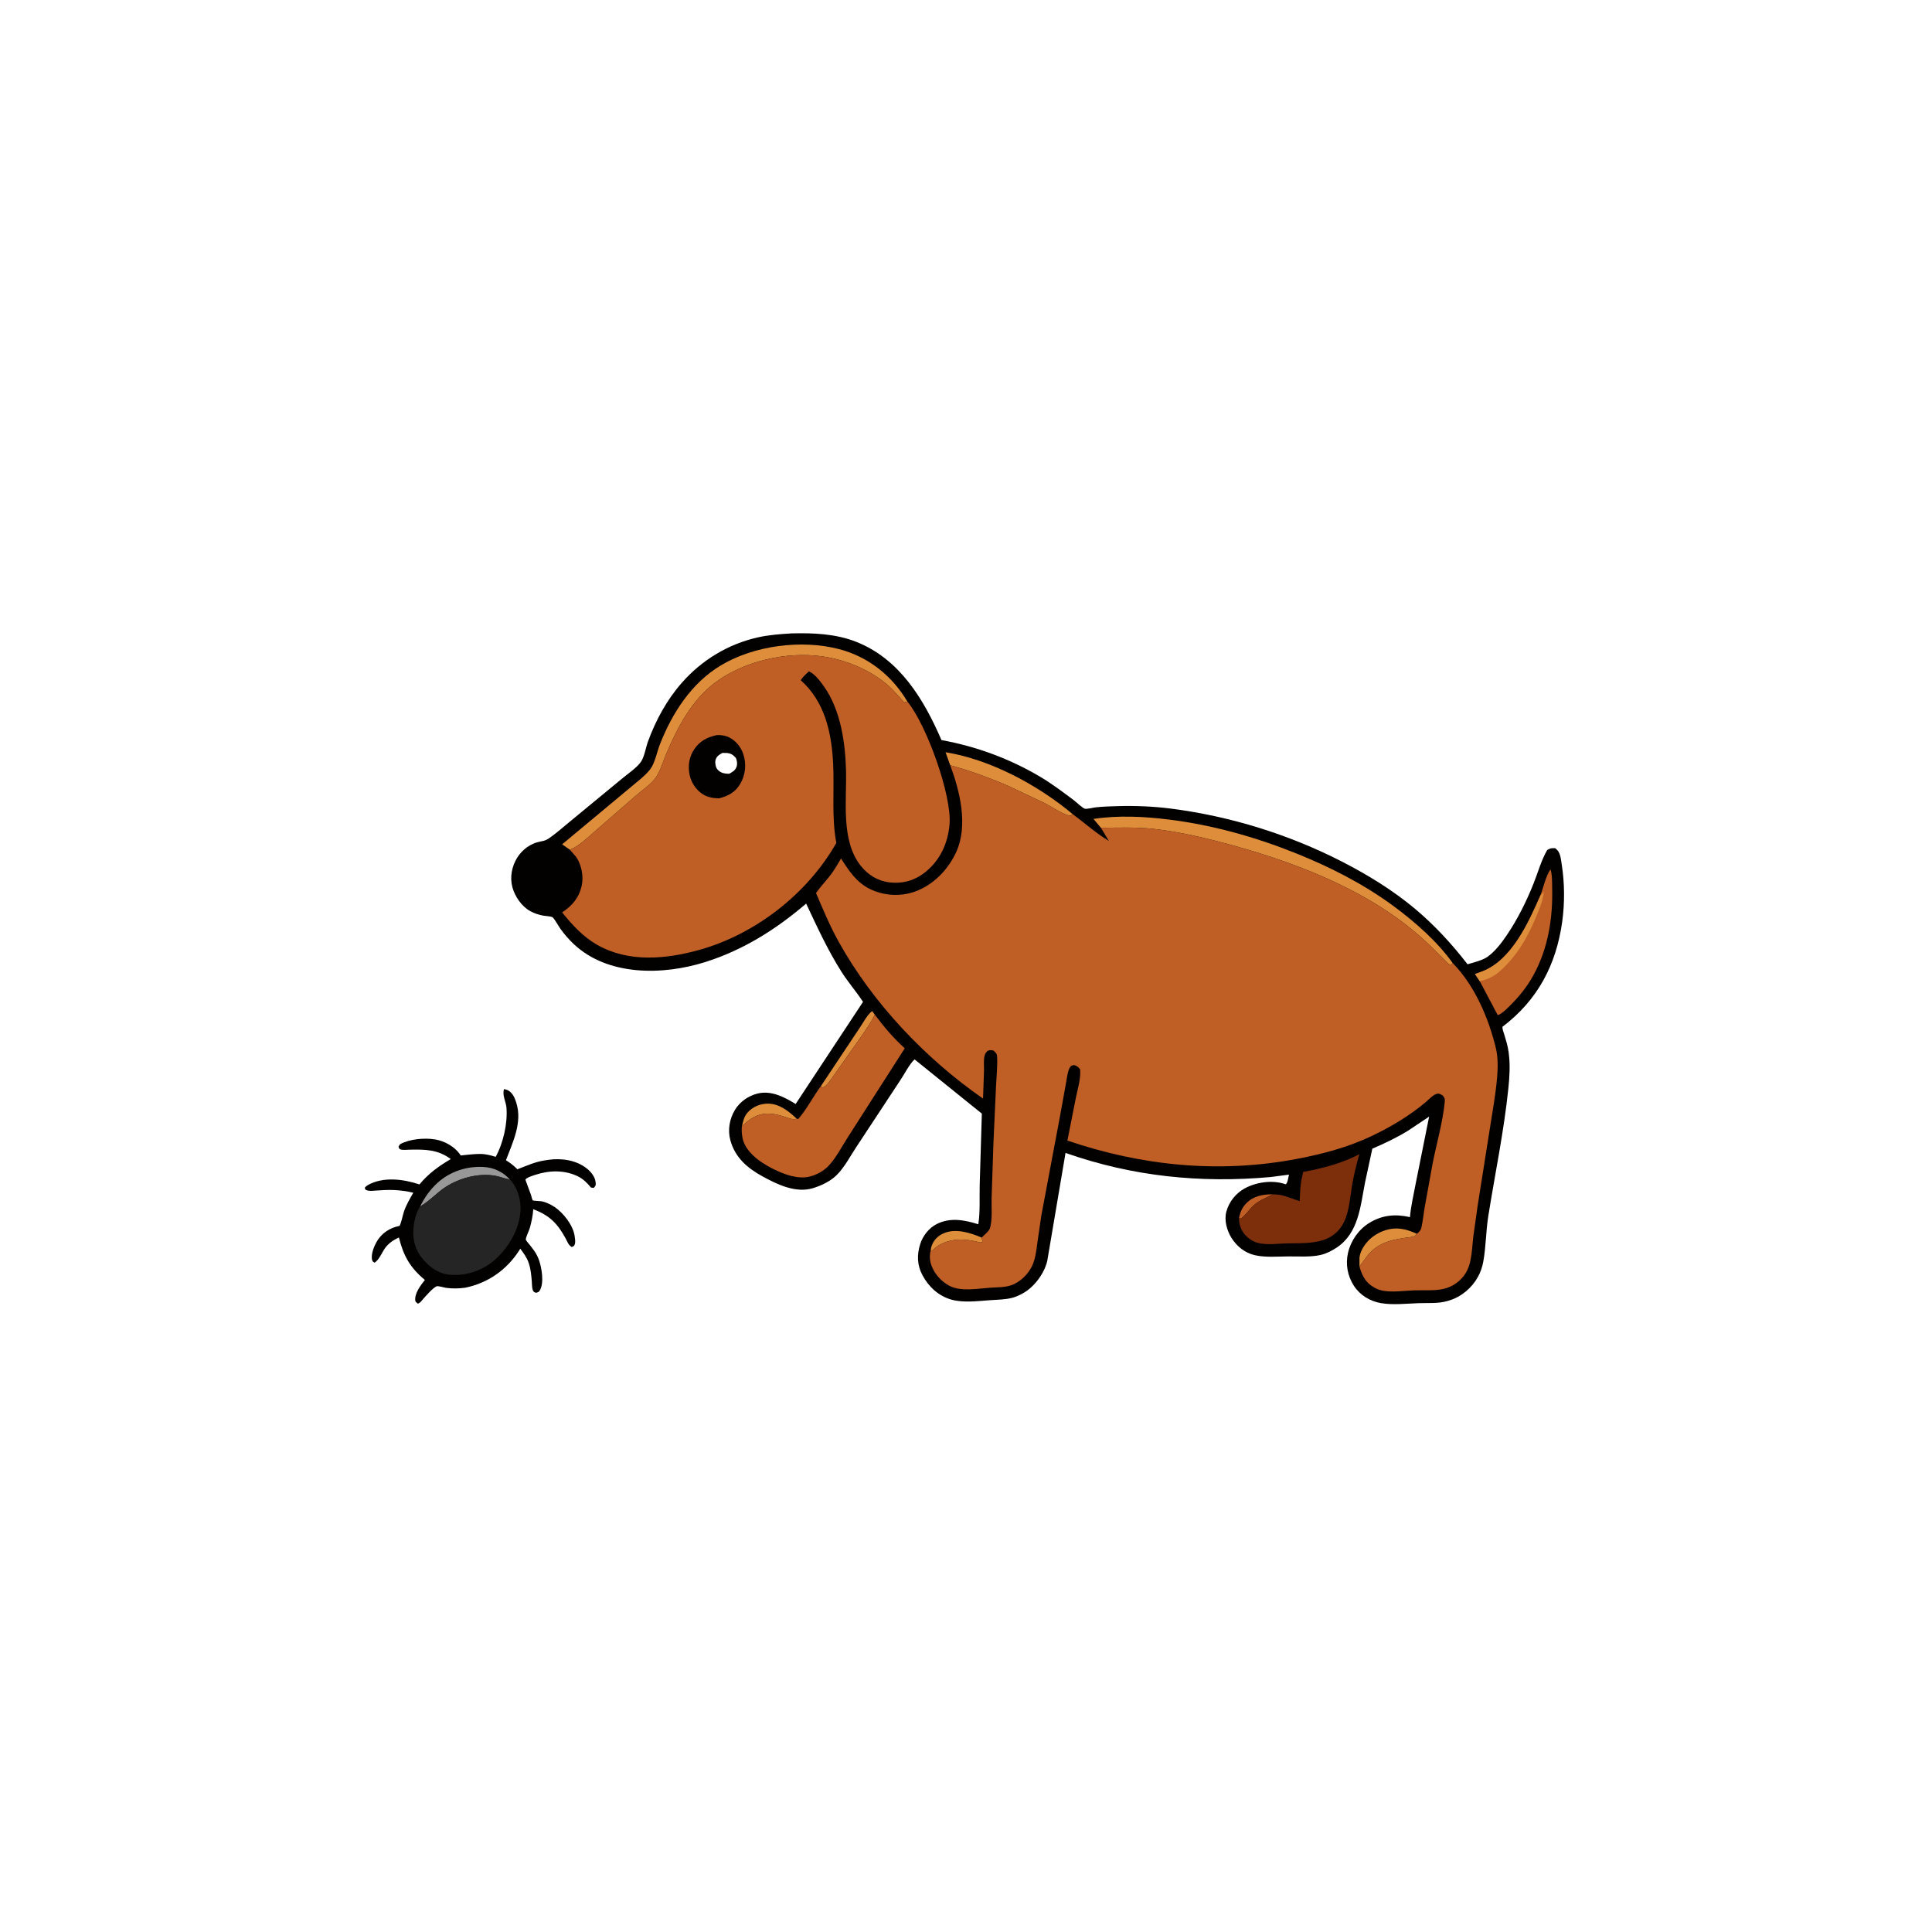 <svg version="1.1" xmlns="http://www.w3.org/2000/svg" style="display: block;" viewBox="0 0 2048 2048" width="1024" height="1024">
<path transform="translate(0,0)" fill="rgb(255,255,255)" d="M 0 -0 L 2048 0 L 2048 2048 L -0 2048 L 0 -0 z"/>
<path transform="translate(0,0)" fill="rgb(2,1,0)" d="M 534.355 1154.43 L 537.664 1155.39 C 542.534 1157.51 545.163 1162.51 546.749 1167.3 L 547.287 1169 C 553.979 1189.72 543.534 1210.9 536.332 1229.89 C 540.487 1232.54 544.001 1235.06 547.495 1238.58 L 548.406 1239.51 C 558.001 1235.84 566.86 1231.72 577.135 1230.11 L 579 1229.83 L 580.739 1229.55 C 594.706 1227.43 610.562 1229.58 621.921 1238.53 C 626.296 1241.97 630.66 1247.23 631.329 1252.94 C 631.731 1256.37 631.72 1256.48 629.5 1259.17 L 626.5 1258.9 C 622.522 1254.09 618.237 1249.72 612.537 1246.95 C 598.597 1240.16 582.471 1240.5 567.98 1245.2 C 565.428 1246.02 558.072 1248.23 556.929 1250.49 L 562.822 1266.48 C 563.021 1267.11 564.345 1272.14 564.663 1272.38 C 565.475 1272.99 572.325 1273.1 573.927 1273.39 C 578.749 1274.26 583.788 1276.76 587.862 1279.45 C 597.116 1285.56 607.293 1298.68 609.073 1309.75 L 609.238 1311 C 609.614 1313.74 610.168 1316.52 609.216 1319.2 C 608.477 1321.28 607.88 1321 606 1321.88 C 602.493 1319.78 601.522 1316.36 599.593 1312.8 C 591.003 1296.97 582.481 1288.25 565.275 1281.85 C 564.853 1288.6 563.403 1295.36 561.585 1301.86 C 560.828 1304.57 557.157 1311.89 557.383 1314.13 C 557.405 1314.34 558.676 1316.12 558.68 1316.13 C 564.065 1322.84 568.586 1327.64 571.5 1336.16 C 574.3 1344.35 576.846 1359.8 572.378 1367.59 C 571.031 1369.94 570.466 1369.83 568 1370.4 C 567.247 1370 566.332 1369.81 565.741 1369.2 C 563.775 1367.16 563.952 1361.22 563.745 1358.61 C 563.192 1351.67 562.671 1345.45 560.436 1338.78 C 558.488 1332.96 555.074 1328.5 551.478 1323.63 L 550.281 1325.68 C 536.895 1346.34 516.923 1360.25 492.917 1365.07 C 486.289 1365.91 479.679 1366.09 473.052 1365.21 C 470.888 1364.92 464.34 1362.86 462.791 1363.55 C 458.737 1365.35 451.815 1373.33 448.697 1376.84 C 446.976 1378.77 445.557 1381.11 443 1381.92 C 441.859 1380.95 440.431 1380.32 440.223 1378.74 C 439.226 1371.13 445.911 1362.43 450.411 1356.81 C 434.832 1343.89 427.724 1331.39 422.85 1311.76 C 416.972 1314.51 411.932 1317.83 408.094 1323.18 C 404.852 1327.7 401.778 1335.77 397 1338.51 C 395.59 1337.48 394.987 1337.47 394.506 1335.69 C 392.801 1329.38 396.988 1319.82 400.359 1314.58 C 405.437 1306.7 413.484 1301.65 422.568 1299.7 L 423.573 1299.5 C 425.798 1294.92 426.561 1289.36 428.15 1284.5 C 430.462 1277.43 434.473 1270.79 438.109 1264.34 C 431.21 1262.68 424.587 1261.8 417.486 1261.48 C 411.383 1261.21 405.423 1261.58 399.337 1261.98 C 396.042 1262.19 390.99 1262.96 388.016 1261.37 C 386.767 1260.7 387.127 1260.53 386.713 1258.96 C 387.591 1257.99 388.339 1257.16 389.485 1256.5 C 406.042 1246.96 427.436 1249.85 444.637 1255.53 C 454.471 1243.8 464.815 1236.38 477.85 1228.65 C 463.924 1218.37 450.681 1218.39 434.111 1218.71 C 431.172 1218.77 427.173 1219.33 424.42 1218.4 C 422.994 1217.92 422.994 1216.78 422.451 1215.5 L 424 1212.99 C 433.935 1207.37 449.958 1205.96 461.321 1207.85 C 471.331 1209.51 481.937 1215.5 487.746 1223.8 C 487.97 1224.12 488.031 1224.66 488.406 1224.77 C 488.944 1224.93 492.275 1224.4 493.078 1224.32 C 498.348 1223.83 503.704 1223.23 509 1223.23 C 514.773 1223.22 519.981 1224.62 525.436 1226.29 C 533.475 1211.74 538.176 1190.9 536.886 1174.32 C 536.375 1167.76 532.042 1160.67 534.355 1154.43 z"/>
<path transform="translate(0,0)" fill="rgb(153,152,153)" d="M 445.33 1278.86 C 450.054 1269.5 455.839 1261.1 463.623 1254 C 476.941 1241.85 494.611 1236.06 512.5 1237.03 C 523.575 1237.63 533.138 1242.23 540.571 1250.39 L 538.743 1250 C 534.013 1248.98 529.431 1247.13 524.664 1246.31 C 507.314 1243.35 487.735 1248.59 472.995 1257.83 C 463.317 1263.89 455.128 1273.52 445.33 1278.86 z"/>
<path transform="translate(0,0)" fill="rgb(38,37,37)" d="M 445.33 1278.86 C 455.128 1273.52 463.317 1263.89 472.995 1257.83 C 487.735 1248.59 507.314 1243.35 524.664 1246.31 C 529.431 1247.13 534.013 1248.98 538.743 1250 L 540.571 1250.39 C 548.164 1258.15 552.041 1270.71 551.794 1281.5 C 551.335 1301.48 540.355 1320.62 526.036 1334.09 C 513.583 1345.81 496.395 1352.27 479.328 1351.44 C 465.958 1350.8 456.748 1344.61 448.269 1334.75 C 440.511 1325.73 437.199 1314.27 438.243 1302.55 C 438.951 1294.61 440.896 1285.6 445.33 1278.86 z"/>
<path transform="translate(0,0)" fill="rgb(2,1,0)" d="M 838.74 671.438 C 862.166 670.817 886.071 671.745 908.111 680.556 C 953.73 698.794 979.321 741.285 997.982 784.513 C 1035.01 791.238 1070.38 804.276 1102.77 823.482 C 1115.08 830.775 1126.55 839.498 1138 848.039 C 1140.56 849.949 1147.69 856.766 1150.03 857.281 C 1152.35 857.79 1159.05 856.064 1161.87 855.768 C 1169.4 854.976 1176.96 854.738 1184.52 854.531 C 1203.39 854.015 1222.43 854.745 1241.16 857.141 C 1304.13 865.195 1366.58 884.58 1423.05 913.6 C 1449.93 927.412 1476.53 943.748 1499.76 963.173 C 1520.57 980.575 1539.11 1000.72 1555.65 1022.17 C 1561.96 1020.29 1571.53 1018.02 1576.82 1014.25 C 1584.96 1008.46 1591.67 999.548 1597.23 991.352 C 1608.72 974.411 1618.35 955.007 1625.87 935.978 C 1630.36 924.607 1633.96 911.561 1640.09 901.064 C 1643.68 898.961 1644.5 899.075 1648.5 899.102 C 1649.58 899.988 1650.66 900.831 1651.5 901.964 C 1654.29 905.742 1654.73 911.494 1655.45 916.04 C 1658.59 935.743 1658.75 957.247 1656.01 977 C 1649.67 1022.81 1629.85 1060.33 1592.62 1088.49 C 1592.53 1091.19 1593.89 1094.31 1594.68 1096.93 C 1596.46 1102.88 1598.35 1108.84 1599.15 1115.02 L 1599.39 1116.99 C 1600.95 1129.01 1600.18 1141.49 1598.95 1153.5 C 1594.31 1198.72 1584.82 1244.09 1577.66 1289.02 C 1575.11 1305.02 1575.22 1321.61 1572.34 1337.41 C 1571.34 1342.92 1569.44 1348.58 1566.72 1353.5 C 1560.21 1365.31 1548.86 1374.89 1535.89 1378.67 L 1534 1379.22 C 1524.55 1381.98 1513.77 1381.06 1503.96 1381.4 C 1491.01 1381.85 1476.51 1383.57 1463.73 1381.34 C 1452.18 1379.33 1441.58 1372.9 1435.16 1362.96 C 1428.41 1352.52 1426.18 1340.1 1428.96 1328 C 1431.89 1315.24 1440.18 1303.32 1451.4 1296.41 C 1465.18 1287.95 1479.11 1286.67 1494.63 1290.21 C 1495.53 1278.77 1498.43 1266.91 1500.51 1255.59 L 1514.93 1183.66 L 1492.54 1198.61 C 1480.33 1206.06 1467.85 1212.03 1454.73 1217.64 L 1446.99 1253.5 C 1442.07 1278.73 1440.19 1307.15 1416.88 1322.53 C 1411.64 1325.99 1405.87 1328.96 1399.72 1330.35 C 1389.23 1332.72 1376.71 1331.78 1365.94 1331.85 C 1354.45 1331.92 1341.27 1333.13 1330.06 1330.53 C 1319.7 1328.12 1311.1 1321.27 1305.51 1312.36 C 1300.55 1304.46 1297.53 1293.66 1299.97 1284.44 C 1302.72 1274.03 1310.18 1264.7 1319.66 1259.63 C 1331.88 1253.09 1348.14 1250.76 1361.45 1254.92 L 1363 1255.42 C 1365.12 1253.57 1365.66 1248 1366.36 1245.16 L 1346.98 1247.7 C 1272.45 1254.43 1200.29 1247.05 1129.5 1222.14 L 1110.16 1336.5 C 1107.27 1349.43 1096.76 1363.73 1085.27 1370.4 C 1081.28 1372.72 1077.04 1374.73 1072.56 1375.86 C 1065.28 1377.68 1056.95 1377.74 1049.48 1378.26 C 1036.43 1379.18 1021.17 1381.21 1008.48 1377.64 C 994.918 1373.83 984.355 1364.01 977.837 1351.78 C 972.123 1341.06 971.859 1330.17 975.443 1318.79 C 978.232 1309.93 984.797 1301.58 993.179 1297.42 C 1007.53 1290.29 1022.55 1293.25 1037.05 1297.77 C 1039.14 1284.43 1038.17 1269.57 1038.53 1256.02 L 1040.78 1180.48 L 969.46 1122.98 C 963.683 1128.51 959.02 1138.16 954.487 1144.89 L 907.909 1215.61 C 901.341 1225.49 895.265 1237.36 886.852 1245.69 C 880.257 1252.22 870.555 1256.85 861.728 1259.51 C 843.653 1264.97 824.43 1255.82 808.718 1247.25 C 792.377 1238.34 779.313 1227.28 774.209 1208.73 C 771.233 1197.91 773.321 1185.99 779.099 1176.47 C 784.364 1167.8 793.469 1161.49 803.277 1159.14 C 817.638 1155.7 831.648 1162.99 843.401 1170.3 L 914.832 1062.03 C 907.763 1051.16 899.029 1041.23 892.012 1030.16 C 877.451 1007.19 866.086 982.415 854.564 957.837 C 822.631 985.181 788.068 1006.99 747.75 1019.77 C 703.02 1033.96 644.287 1034.98 608.005 1000.58 C 602.816 995.658 598.324 990.411 594.105 984.645 C 592.399 982.313 587.58 973.536 585.662 972.316 C 584.02 971.272 578.17 971.033 575.959 970.629 C 571.093 969.74 566.429 968.212 562.082 965.825 C 552.946 960.807 545.826 950.395 543.156 940.466 C 540.303 929.851 542.566 918.166 548.385 908.973 C 553.787 900.44 562.454 894.084 572.398 892.12 C 575.452 891.517 578.118 891.122 580.774 889.384 C 589.563 883.634 597.861 875.93 606.068 869.317 L 658.999 825.682 C 665.015 820.547 675.106 813.943 679.473 807.472 C 683.188 801.967 684.497 792.571 686.839 786.16 C 695.16 763.384 706.915 741.749 722.996 723.512 C 744.089 699.591 772.014 682.715 803.17 675.69 C 814.896 673.046 826.778 672.178 838.74 671.438 z"/>
<path transform="translate(0,0)" fill="rgb(191,95,38)" d="M 1313.36 1291.16 C 1314.78 1284.78 1316.53 1280.24 1321.19 1275.46 C 1328.69 1267.75 1338.68 1266 1348.91 1266.06 L 1347.64 1266.76 C 1341.01 1270.41 1334.83 1272.41 1329.04 1277.62 C 1324.02 1282.14 1320.86 1287.86 1315.19 1291.79 L 1313.36 1291.16 z"/>
<path transform="translate(0,0)" fill="rgb(222,142,59)" d="M 986.527 1325.75 C 986.772 1323.74 987.071 1321.96 987.799 1320.06 C 990.086 1314.1 994.64 1309.71 1000.5 1307.25 C 1013.34 1301.85 1028.41 1306.78 1040.61 1311.87 L 1041.53 1316.54 C 1039.82 1317.09 1039.88 1317.28 1038.03 1316.8 C 1023.38 1312.97 1007.67 1312.21 994.402 1320.59 C 991.828 1322.21 989.875 1324.57 987.359 1326.29 L 986.527 1325.75 z"/>
<path transform="translate(0,0)" fill="rgb(222,142,59)" d="M 786.434 1193.89 C 787.736 1188.71 788.67 1183.64 792.312 1179.5 C 797.692 1173.38 805.399 1170.04 813.5 1169.91 C 825.963 1169.71 836.052 1177.86 844.602 1185.96 C 840.405 1187.13 836.708 1185.53 832.656 1184.16 C 812.923 1177.49 801.418 1179.38 786.434 1193.89 z"/>
<path transform="translate(0,0)" fill="rgb(222,142,59)" d="M 870.335 1151.09 L 911.382 1089.43 C 914.897 1084.35 919.619 1075.19 924.5 1071.82 L 927.329 1075.53 C 923.818 1083.18 918.64 1090.11 914.038 1097.14 L 884.946 1138.42 C 881.92 1142.37 877.093 1150.97 872.521 1152.66 L 871.5 1152.88 L 870.335 1151.09 z"/>
<path transform="translate(0,0)" fill="rgb(222,142,59)" d="M 1441.09 1342.5 L 1441.08 1333 C 1442.07 1324.7 1448.42 1316.22 1454.9 1311.22 C 1463.01 1304.96 1474.15 1301.15 1484.47 1302.5 L 1486 1302.72 C 1491.78 1303.54 1496.63 1305.6 1501.95 1307.86 C 1500.01 1310.38 1499.11 1310.87 1495.96 1311.28 C 1477.19 1313.74 1461.04 1315.96 1448.65 1332.22 L 1441.09 1342.5 z"/>
<path transform="translate(0,0)" fill="rgb(222,142,59)" d="M 1007.27 811.222 L 1002.33 797.405 C 1050.18 805.198 1099.79 831.981 1136.82 862.788 L 1135.42 864.5 C 1129.83 865.486 1113.46 854.44 1107.72 851.5 L 1069.54 833.427 C 1049.71 824.782 1028.11 816.886 1007.27 811.222 z"/>
<path transform="translate(0,0)" fill="rgb(191,95,38)" d="M 1632.87 949.276 C 1636.01 941.017 1638.64 928.497 1643.62 921.5 C 1645.54 928.013 1645.22 935.121 1645.37 941.858 C 1646.12 973.7 1640.99 1005.35 1625.56 1033.64 C 1618.76 1046.11 1609.8 1057.14 1599.63 1067.01 C 1596.68 1069.88 1592.36 1074.31 1588.46 1075.8 L 1587.63 1076.02 L 1568.62 1040.08 L 1563.55 1032.58 L 1571.74 1029.53 C 1602.42 1017.56 1620.43 977.854 1632.87 949.276 z"/>
<path transform="translate(0,0)" fill="rgb(222,142,59)" d="M 1632.87 949.276 C 1634.44 947.779 1635.51 946.934 1636.51 945 C 1635.77 954.244 1632.3 962.246 1628.82 970.746 C 1619.66 993.133 1607.92 1013.71 1589.5 1029.84 C 1583.63 1034.99 1577.42 1037.93 1569.85 1039.77 L 1568.62 1040.08 L 1563.55 1032.58 L 1571.74 1029.53 C 1602.42 1017.56 1620.43 977.854 1632.87 949.276 z"/>
<path transform="translate(0,0)" fill="rgb(222,142,59)" d="M 1167.08 877.575 L 1159.12 868.082 C 1185.48 864.126 1213.14 865.503 1239.5 868.817 C 1285.91 874.651 1330.4 887.164 1373.77 904.545 C 1410.09 919.104 1445.41 937.076 1476.99 960.33 C 1499.69 977.046 1523.4 997.819 1539.87 1020.82 L 1538 1023.15 C 1534.99 1022.07 1532.64 1018.94 1530.41 1016.73 L 1515.77 1002.23 C 1459.8 948.001 1381 916.602 1306.98 896.204 C 1279.92 888.747 1251.77 881.99 1223.87 878.781 C 1205.24 876.638 1185.82 877.247 1167.08 877.575 z"/>
<path transform="translate(0,0)" fill="rgb(222,142,59)" d="M 604.112 900.745 L 595.88 895.028 L 666.918 835.848 C 674.054 829.597 683.47 822.99 689.22 815.5 C 694.248 808.95 696.433 796.96 699.518 789.095 C 712.539 755.895 732.865 724.132 764.059 705.403 C 799.362 684.208 849.483 677.725 889.306 688.05 C 920.289 696.082 945.631 716.208 961.868 743.698 L 958.5 744.514 C 952.97 738.642 947.866 732.179 941.788 726.854 C 922.449 709.912 896.404 699.258 871.122 695.72 C 833.6 690.47 788.468 700.826 758.144 723.5 C 733.347 742.041 718.237 770.882 706.388 798.776 C 703.095 806.528 699.952 817.285 695.209 824.135 C 689.993 831.667 680.011 838.064 673.138 844.18 L 632.362 879.698 C 623.975 886.88 614.437 896.617 604.112 900.745 z"/>
<path transform="translate(0,0)" fill="rgb(125,47,12)" d="M 1348.91 1266.06 C 1351.38 1266.04 1353.82 1266.15 1356.27 1266.56 C 1363.72 1267.84 1370.5 1271.15 1377.73 1273.23 C 1378.2 1263.99 1378.28 1254.96 1380.65 1245.98 L 1381.42 1242.28 C 1401.21 1238.75 1423.13 1233.02 1441 1223.49 C 1438.1 1233.6 1435.55 1243.71 1433.68 1254.07 C 1431.28 1267.31 1430.6 1282.82 1424.87 1295 C 1421.43 1302.3 1416.09 1308.09 1408.92 1311.87 C 1395.18 1319.11 1377.02 1317.54 1361.88 1318.1 C 1352.1 1318.46 1340.38 1320.13 1331.06 1316.79 C 1324.44 1314.41 1318.04 1308.5 1315.41 1301.94 C 1313.98 1298.37 1313.5 1294.98 1313.36 1291.16 L 1315.19 1291.79 C 1320.86 1287.86 1324.02 1282.14 1329.04 1277.62 C 1334.83 1272.41 1341.01 1270.41 1347.64 1266.76 L 1348.91 1266.06 z"/>
<path transform="translate(0,0)" fill="rgb(191,95,38)" d="M 927.329 1075.53 C 936.996 1088.47 947.02 1100.45 959.096 1111.22 L 899.139 1204.89 C 892.698 1214.72 885.952 1228.16 877.692 1236.44 C 872.261 1241.88 865.018 1245.63 857.57 1247.39 C 842.373 1251 820.945 1240.87 808.316 1232.66 C 799.126 1226.69 789.345 1217.56 787.137 1206.39 C 786.319 1202.25 785.961 1198.08 786.434 1193.89 C 801.418 1179.38 812.923 1177.49 832.656 1184.16 C 836.708 1185.53 840.405 1187.13 844.602 1185.96 L 846.229 1186.13 C 855.303 1175.78 862.057 1162.23 870.335 1151.09 L 871.5 1152.88 L 872.521 1152.66 C 877.093 1150.97 881.92 1142.37 884.946 1138.42 L 914.038 1097.14 C 918.64 1090.11 923.818 1083.18 927.329 1075.53 z"/>
<path transform="translate(0,0)" fill="rgb(191,95,38)" d="M 604.112 900.745 C 614.437 896.617 623.975 886.88 632.362 879.698 L 673.138 844.18 C 680.011 838.064 689.993 831.667 695.209 824.135 C 699.952 817.285 703.095 806.528 706.388 798.776 C 718.237 770.882 733.347 742.041 758.144 723.5 C 788.468 700.826 833.6 690.47 871.122 695.72 C 896.404 699.258 922.449 709.912 941.788 726.854 C 947.866 732.179 952.97 738.642 958.5 744.514 L 961.868 743.698 C 981.932 767.853 1009.3 843.326 1006.53 874.164 C 1004.76 893.937 996.618 911.739 981.022 924.342 C 969.963 933.278 957.15 937.002 942.983 935.355 C 930.407 933.893 920.001 927.372 912.217 917.5 C 891.245 890.899 897.631 848.524 896.818 816.926 C 896.048 787.02 891.166 752.873 873.545 727.805 C 869.827 722.516 863.529 714.015 857.413 711.649 C 854.642 714.456 850.68 717.616 848.854 721.094 C 874.247 743.884 881.36 775.89 883.121 808.793 C 884.608 836.581 881.295 866.217 886.552 893.517 C 856.037 947.295 800.701 990.434 741 1007.01 C 705.496 1016.86 666.06 1020.45 632.892 1001.47 C 617.723 992.788 606.776 980.574 595.858 967.151 C 606.509 960.204 613.697 951.792 616.591 939.049 C 618.843 929.138 616.475 916.847 610.852 908.5 L 604.112 900.745 z"/>
<path transform="translate(0,0)" fill="rgb(2,1,0)" d="M 759.953 779.209 C 764.44 778.995 768.953 779.703 773.024 781.704 C 780.106 785.184 785.546 792.056 787.97 799.513 C 791.351 809.912 790.353 820.94 784.92 830.5 C 779.646 839.781 772.142 843.749 762.202 846.29 C 756.028 846.172 750.168 845.232 744.858 841.843 C 737.956 837.437 732.67 829.515 731.03 821.508 C 729.044 811.809 730.446 802.252 736.079 794 C 741.991 785.338 750.012 781.31 759.953 779.209 z"/>
<path transform="translate(0,0)" fill="rgb(255,255,255)" d="M 765.753 798.106 L 770.324 798.202 C 774.867 798.508 777.132 800.198 780.1 803.5 C 781.233 806.313 781.834 809.513 780.861 812.5 C 779.425 816.906 776.701 818.044 772.988 820.226 C 768.079 820.177 763.933 819.533 760.566 815.672 C 758.61 813.427 757.804 808.935 758.4 806.094 C 759.31 801.756 762.228 800.197 765.753 798.106 z"/>
<path transform="translate(0,0)" fill="rgb(191,95,38)" d="M 1007.27 811.222 C 1028.11 816.886 1049.71 824.782 1069.54 833.427 L 1107.72 851.5 C 1113.46 854.44 1129.83 865.486 1135.42 864.5 L 1136.82 862.788 C 1149.72 872.347 1161.62 883.18 1175.45 891.413 L 1167.08 877.575 C 1185.82 877.247 1205.24 876.638 1223.87 878.781 C 1251.77 881.99 1279.92 888.747 1306.98 896.204 C 1381 916.602 1459.8 948.001 1515.77 1002.23 L 1530.41 1016.73 C 1532.64 1018.94 1534.99 1022.07 1538 1023.15 L 1539.87 1020.82 C 1563.16 1044.58 1577.97 1079.06 1585.64 1110.92 C 1588.06 1120.96 1587.85 1131.95 1586.98 1142.19 C 1585.49 1159.78 1582.27 1177.42 1579.54 1194.86 L 1566.38 1278 L 1561.66 1311.59 C 1560.78 1319.71 1560.43 1328.13 1558.74 1336.12 C 1557.77 1340.74 1556.32 1345.22 1553.85 1349.27 C 1548.53 1357.97 1539.92 1364.1 1529.96 1366.34 C 1520.44 1368.48 1508.78 1367.49 1499 1367.83 C 1489.16 1368.18 1478.12 1369.78 1468.36 1368.59 C 1462.96 1367.93 1458.14 1366.06 1453.7 1362.89 C 1446.6 1357.82 1443.33 1350.67 1441.09 1342.5 L 1448.65 1332.22 C 1461.04 1315.96 1477.19 1313.74 1495.96 1311.28 C 1499.11 1310.87 1500.01 1310.38 1501.95 1307.86 C 1504.2 1306.01 1505.97 1304.48 1506.68 1301.5 C 1508.26 1294.8 1508.89 1287.7 1510.04 1280.9 L 1518.44 1234.41 C 1522.64 1212.61 1529.45 1189.68 1531.54 1167.7 C 1531.84 1164.53 1531.18 1164.06 1529.58 1161.42 C 1526.81 1159.89 1525.78 1158.63 1522.5 1159.69 C 1518.81 1160.89 1514.47 1165.61 1511.52 1168.11 C 1494.27 1182.73 1474.34 1194.57 1453.93 1204.27 C 1428.85 1216.19 1402.38 1223.18 1375.23 1228.38 C 1292.78 1244.16 1210.67 1236.01 1131.49 1209.05 L 1140.37 1164.19 C 1142.29 1154.71 1145.87 1143.14 1144.98 1133.5 C 1142.74 1130.87 1141.83 1129.92 1138.5 1129 C 1136.25 1129.5 1135.39 1129.39 1134.11 1131.52 C 1131.71 1135.51 1131.02 1142.63 1130.17 1147.19 L 1123.55 1183.76 L 1103.82 1288.69 L 1099.63 1317.53 C 1098.56 1325.61 1097.64 1334.29 1094.15 1341.73 C 1089.85 1350.88 1081.15 1359.44 1071.43 1362.57 C 1064.53 1364.79 1056.68 1364.53 1049.5 1365.04 C 1036.36 1365.96 1018.54 1369.37 1006.44 1363.01 C 996.981 1358.05 989.022 1348.71 986.39 1338.22 C 985.417 1334.35 985.463 1329.62 986.527 1325.75 L 987.359 1326.29 C 989.875 1324.57 991.828 1322.21 994.402 1320.59 C 1007.67 1312.21 1023.38 1312.97 1038.03 1316.8 C 1039.88 1317.28 1039.82 1317.09 1041.53 1316.54 L 1040.61 1311.87 C 1042.99 1309.47 1048.46 1305.01 1049.41 1301.91 C 1052.17 1292.85 1050.88 1279.59 1051.13 1270 L 1053.12 1210.91 L 1055.86 1150.83 C 1056.32 1140.76 1057.5 1130.04 1056.99 1120 C 1056.82 1116.75 1055.49 1115.84 1053.21 1113.68 C 1050.31 1113.01 1049.84 1112.99 1047 1113.89 C 1045.43 1115.43 1044.61 1116.32 1043.89 1118.47 C 1042.39 1122.92 1043.2 1129.84 1043.1 1134.68 L 1042.06 1164.55 C 980.868 1122.05 925.427 1063.61 889.052 998.352 C 879.837 981.819 872.405 964.019 865.007 946.602 C 869.652 940.009 875.343 934.171 880.238 927.756 C 884.481 922.196 888.003 916.082 891.52 910.049 C 899.871 923.019 907.664 935.171 921.928 942.268 C 936.618 949.576 954.555 950.658 970 945.078 C 989.609 937.993 1005.21 921.743 1013.73 902.954 C 1026.44 874.885 1017.53 838.629 1007.27 811.222 z"/>
</svg>